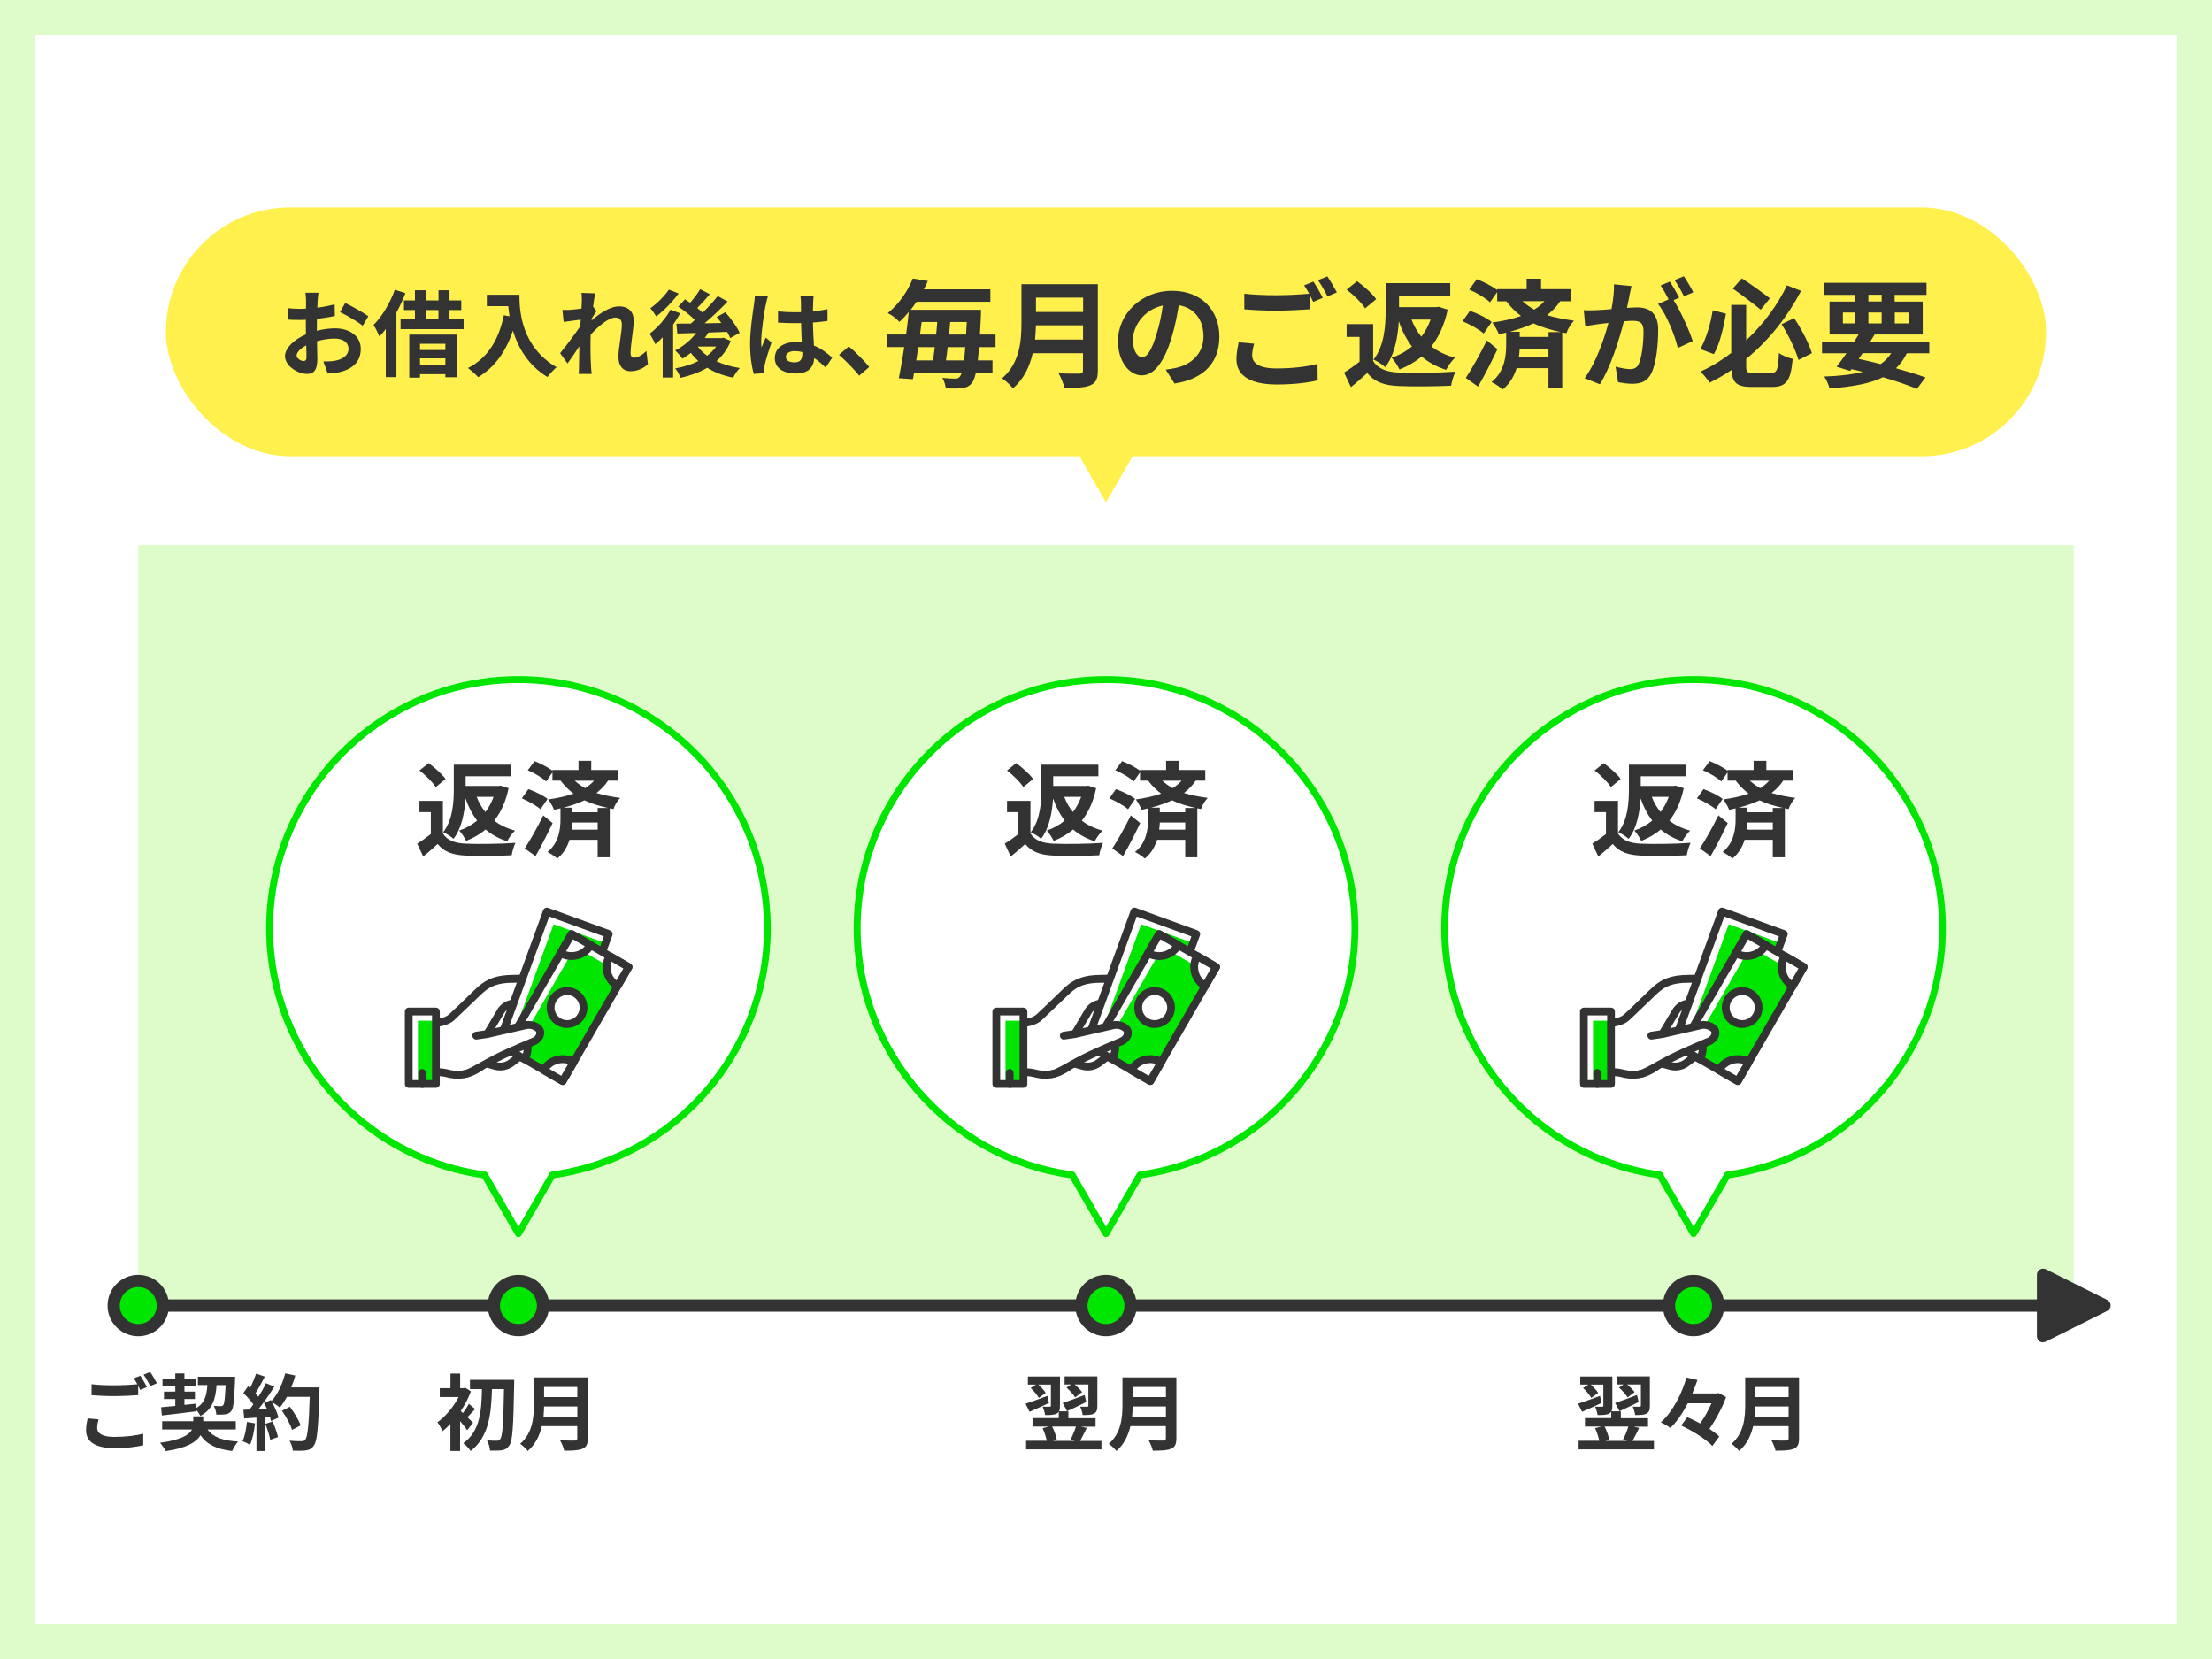 <?xml version="1.0" encoding="UTF-8"?><svg id="_レイヤー_2" xmlns="http://www.w3.org/2000/svg" xmlns:xlink="http://www.w3.org/1999/xlink" viewBox="0 0 320 240"><rect x="0" y="0" width="320" height="240" fill="#808080" stroke="none"/><defs><style>.cls-1{fill:none;}.cls-2{fill:#fff04d;}.cls-3{fill:#fff;}.cls-4{fill:#333;}.cls-5{fill:#00e600;}.cls-6{clip-path:url(#clippath);}.cls-7{fill:#defcc9;}</style><clipPath id="clippath"><rect class="cls-1" width="320" height="240"/></clipPath></defs><g id="illust"><g class="cls-6"><rect class="cls-3" x="2.5" y="2.5" width="315" height="235"/><path class="cls-7" d="M315,5v230H5V5h310M320,0H0v240h320V0h0Z"/><rect class="cls-1" x="20" y="20" width="280" height="200"/><rect class="cls-7" x="20" y="78.87" width="280" height="110"/><path class="cls-4" d="M14.05,206.55c0,.78.73,1.32,2.46,1.32,1.62,0,3.15-.18,4.21-.47v1.68c-1.03.25-2.47.42-4.15.42-2.75,0-4.12-.92-4.12-2.58,0-.7.14-1.27.23-1.73l1.58.14c-.12.43-.2.82-.2,1.21ZM21.26,200.66l-.97.42c-.08-.18-.19-.38-.3-.59v1.34c-.84.06-2.33.14-3.47.14-1.26,0-2.3-.06-3.27-.13v-1.59c.89.11,2,.16,3.26.16,1.14,0,2.44-.07,3.36-.16-.17-.31-.35-.61-.52-.85l.95-.38c.3.43.73,1.2.96,1.64ZM22.7,200.11l-.96.41c-.25-.5-.64-1.2-.97-1.66l.96-.38c.31.44.75,1.21.97,1.63Z"/><path class="cls-4" d="M30.03,206.8c.78,1.1,2.17,1.61,4.41,1.74-.31.34-.67.95-.86,1.37-2.29-.28-3.66-.95-4.57-2.28-.59.97-1.97,1.86-5.03,2.29-.18-.35-.54-.88-.82-1.2,3.07-.42,4.22-1.16,4.62-1.92h-4.32v-1.2h4.5v-.71h1.44v.71h4.71v1.2h-4.09ZM23.32,203.58c.58-.05,1.27-.12,2.04-.19v-1h-1.64v-1.07h1.64v-.74h-1.85v-1.07h1.85v-.82h1.32v.82h1.68v1.07h-1.68v.74h1.52v1.07h-1.52v.85c.56-.06,1.14-.12,1.7-.18v.64c1.24-.72,1.52-1.82,1.62-3.33h-1.37v-1.2h5.38s0,.38-.01.54c-.11,2.88-.23,4.03-.54,4.42-.24.31-.49.42-.84.47-.3.05-.8.05-1.33.05-.01-.4-.17-.95-.37-1.27.43.04.82.04,1,.04.17,0,.26-.02.37-.14.17-.2.26-.97.35-2.9h-1.31c-.14,2.03-.59,3.51-2.33,4.45-.12-.24-.36-.58-.6-.83v.17c-1.76.23-3.62.44-4.98.6l-.11-1.17Z"/><path class="cls-4" d="M36.89,205.92c-.12,1.13-.37,2.33-.72,3.09-.25-.16-.78-.41-1.09-.52.35-.71.54-1.78.64-2.78l1.18.2ZM46.22,200.72s0,.48-.01.66c-.16,5.25-.32,7.15-.83,7.78-.33.46-.65.59-1.15.66-.43.07-1.18.06-1.87.04-.02-.41-.22-1.03-.48-1.44.76.07,1.44.07,1.76.07.23,0,.36-.05.5-.2.36-.37.54-2.12.67-6.21h-3.31c-.32.59-.66,1.12-1.02,1.55-.24-.22-.77-.58-1.13-.79.42.76.8,1.64.94,2.24l-1.08.5c-.04-.19-.1-.41-.17-.65l-.68.05v4.93h-1.26v-4.83l-1.77.12-.12-1.25.89-.04c.18-.23.37-.48.55-.74-.35-.52-.94-1.16-1.44-1.64l.67-.98.29.25c.34-.66.67-1.46.88-2.09l1.26.44c-.43.83-.92,1.75-1.35,2.42.16.17.3.35.42.5.43-.67.82-1.37,1.1-1.97l1.21.5c-.67,1.06-1.51,2.28-2.29,3.25l1.21-.05c-.13-.29-.28-.58-.42-.83l1.01-.44.08.14c.89-.95,1.59-2.48,1.98-3.99l1.46.31c-.16.59-.36,1.16-.59,1.72h4.09ZM39.44,205.64c.32.71.63,1.64.78,2.25l-1.13.4c-.1-.61-.41-1.58-.71-2.31l1.06-.34ZM42.25,206.86c-.23-.76-.85-1.91-1.46-2.77l1.14-.58c.62.83,1.31,1.93,1.56,2.69l-1.24.66Z"/><path class="cls-4" d="M67.58,206.9c-.23-.35-.62-.85-1.02-1.31v4.31h-1.4v-3.91c-.38.41-.77.76-1.15,1.06-.13-.35-.5-1.04-.73-1.3,1.16-.82,2.34-2.22,3.07-3.65h-2.73v-1.28h1.55v-2.11h1.4v2.11h.52l.23-.06.8.53c-.36.98-.88,1.96-1.47,2.84.1.08.2.18.32.29.31-.41.66-.95.86-1.33l.91.76c-.42.41-.79.84-1.12,1.17.36.35.68.66.82.8l-.85,1.08ZM74.39,199.62s0,.53-.01.72c-.11,6-.22,8.08-.68,8.73-.31.48-.61.64-1.07.72-.43.08-1.09.07-1.74.06-.02-.42-.19-1.06-.44-1.48.62.05,1.19.05,1.47.05.19,0,.31-.05.44-.23.34-.4.47-2.33.55-7.23h-1.74c-.1,3.47-.42,6.92-3.09,8.95-.24-.38-.68-.85-1.06-1.13,2.46-1.73,2.64-4.76,2.7-7.82h-1.73v-1.34h6.39Z"/><path class="cls-4" d="M85.03,208.07c0,.86-.2,1.27-.76,1.51-.58.25-1.42.28-2.65.28-.08-.42-.37-1.1-.6-1.5.84.05,1.85.04,2.11.04.29,0,.38-.1.38-.35v-1.74h-5.13c-.31,1.34-.91,2.65-2.03,3.59-.22-.3-.79-.83-1.1-1.03,1.81-1.55,1.98-3.84,1.98-5.66v-3.95h7.8v8.82ZM83.52,204.93v-1.46h-4.81c-.01.46-.04.96-.08,1.46h4.89ZM78.71,200.65v1.46h4.81v-1.46h-4.81Z"/><path class="cls-4" d="M151.76,202.96c-.96.46-1.98.91-2.82,1.28l-.58-1.17c.79-.25,2-.7,3.17-1.13l.23,1.02ZM159.34,208.43v1.24h-10.9v-1.24h2.99c-.11-.55-.35-1.27-.6-1.82l.91-.24h-2.37v-1.22h3.8v-.92c-.07.11-.18.2-.32.28-.4.19-.92.2-1.66.2-.04-.36-.2-.88-.36-1.22.42.02.88.02,1.02.01.14,0,.18-.04.18-.14v-3.06h-1.83c.43.38.86.85,1.08,1.21l-1,.72c-.22-.41-.72-1.02-1.18-1.43l.77-.5h-1.17v-1.17h4.64v4.25c0,.34-.02.6-.13.79h1.35v1h3.93v1.22h-2.09l.82.18c-.34.67-.67,1.38-.96,1.88h3.08ZM152.21,206.37c.31.61.58,1.38.67,1.91l-.54.16h3.14l-.62-.16c.29-.52.6-1.3.79-1.91h-3.44ZM157.14,202.83c-.94.47-1.94.94-2.77,1.32l-.63-1.19c.79-.25,2-.71,3.17-1.15l.24,1.02ZM154.95,200.29h-.94v-1.17h4.74v4.25c0,.59-.1.92-.49,1.14-.38.18-.92.2-1.64.2-.04-.36-.19-.88-.36-1.22.42.02.86.02,1,.01.14,0,.19-.04.19-.16v-3.05h-1.98c.42.36.84.78,1.07,1.1l-1,.77c-.25-.41-.79-1.01-1.25-1.42l.66-.46Z"/><path class="cls-4" d="M170.18,208.07c0,.86-.2,1.27-.76,1.51-.58.25-1.42.28-2.65.28-.08-.42-.37-1.1-.6-1.5.84.05,1.85.04,2.11.04.29,0,.38-.1.38-.35v-1.74h-5.13c-.31,1.34-.91,2.65-2.03,3.59-.22-.3-.79-.83-1.1-1.03,1.81-1.55,1.98-3.84,1.98-5.66v-3.95h7.8v8.82ZM168.67,204.93v-1.46h-4.81c-.01.46-.04.96-.08,1.46h4.89ZM163.86,200.65v1.46h4.81v-1.46h-4.81Z"/><path class="cls-4" d="M231.69,202.96c-.96.46-1.98.91-2.82,1.28l-.58-1.17c.79-.25,2-.7,3.17-1.13l.23,1.02ZM239.27,208.43v1.24h-10.9v-1.24h2.99c-.11-.55-.35-1.27-.6-1.82l.91-.24h-2.38v-1.22h3.8v-.92c-.07.11-.18.2-.32.28-.4.19-.92.2-1.66.2-.04-.36-.2-.88-.36-1.22.42.02.88.02,1.02.01.14,0,.18-.04.18-.14v-3.06h-1.83c.43.38.86.85,1.08,1.21l-1,.72c-.22-.41-.72-1.02-1.18-1.43l.77-.5h-1.18v-1.17h4.64v4.25c0,.34-.02.6-.13.79h1.36v1h3.93v1.22h-2.09l.81.18c-.34.67-.67,1.38-.96,1.88h3.08ZM232.13,206.37c.31.61.58,1.38.67,1.91l-.54.16h3.14l-.62-.16c.29-.52.6-1.3.79-1.91h-3.44ZM237.06,202.83c-.94.47-1.94.94-2.77,1.32l-.64-1.19c.79-.25,2-.71,3.17-1.15l.24,1.02ZM234.88,200.29h-.94v-1.17h4.74v4.25c0,.59-.1.92-.49,1.14-.38.18-.92.2-1.64.2-.04-.36-.19-.88-.36-1.22.42.02.86.02,1,.01.14,0,.19-.04.19-.16v-3.05h-1.98c.42.36.84.78,1.07,1.1l-1,.77c-.25-.41-.79-1.01-1.25-1.42l.66-.46Z"/><path class="cls-4" d="M249.71,202.1c-.52,1.46-1.45,3.21-2.42,4.61.56.37,1.07.74,1.43,1.1l-1,1.37c-.9-.96-2.89-2.21-4.52-2.96l.89-1.2c.59.25,1.24.56,1.87.9.64-.89,1.22-1.97,1.63-2.91h-3.43c-.7,1.36-1.54,2.63-2.52,3.56-.34-.25-.97-.62-1.38-.8,1.8-1.6,3.11-4.32,3.71-6.49l1.59.36c-.22.64-.46,1.28-.74,1.94h3.53l.26-.06,1.1.59Z"/><path class="cls-4" d="M260.26,208.07c0,.86-.2,1.27-.75,1.51-.58.25-1.42.28-2.65.28-.08-.42-.37-1.1-.6-1.5.84.05,1.85.04,2.11.04.29,0,.38-.1.38-.35v-1.74h-5.13c-.31,1.34-.91,2.65-2.03,3.59-.22-.3-.79-.83-1.1-1.03,1.81-1.55,1.98-3.84,1.98-5.66v-3.95h7.79v8.82ZM258.75,204.93v-1.46h-4.81c-.01.46-.04.96-.08,1.46h4.89ZM253.94,200.65v1.46h4.81v-1.46h-4.81Z"/><path class="cls-4" d="M298.52,189.76H20c-.49,0-.89-.4-.89-.89s.4-.89.89-.89h278.52c.49,0,.89.4.89.89s-.4.89-.89.89Z"/><circle class="cls-5" cx="20" cy="188.87" r="3.56"/><path class="cls-4" d="M20,193.31c-2.45,0-4.44-1.99-4.44-4.44s1.99-4.44,4.44-4.44,4.44,1.99,4.44,4.44-1.99,4.44-4.44,4.44ZM20,186.2c-1.47,0-2.67,1.2-2.67,2.67s1.2,2.67,2.67,2.67,2.67-1.2,2.67-2.67-1.2-2.67-2.67-2.67Z"/><circle class="cls-5" cx="75" cy="188.87" r="3.56"/><path class="cls-4" d="M75,193.31c-2.45,0-4.44-1.99-4.44-4.44s1.99-4.44,4.44-4.44,4.44,1.99,4.44,4.44-1.99,4.44-4.44,4.44ZM75,186.2c-1.47,0-2.67,1.2-2.67,2.67s1.2,2.67,2.67,2.67,2.67-1.2,2.67-2.67-1.2-2.67-2.67-2.67Z"/><circle class="cls-5" cx="160" cy="188.87" r="3.56"/><path class="cls-4" d="M160,193.31c-2.45,0-4.44-1.99-4.44-4.44s1.99-4.44,4.44-4.44,4.44,1.99,4.44,4.44-1.99,4.44-4.44,4.44ZM160,186.2c-1.47,0-2.67,1.2-2.67,2.67s1.2,2.67,2.67,2.67,2.67-1.2,2.67-2.67-1.2-2.67-2.67-2.67Z"/><circle class="cls-5" cx="245" cy="188.87" r="3.56"/><path class="cls-4" d="M245,193.31c-2.45,0-4.44-1.99-4.44-4.44s1.99-4.44,4.44-4.44,4.44,1.99,4.44,4.44-1.99,4.44-4.44,4.44ZM245,186.2c-1.47,0-2.67,1.2-2.67,2.67s1.2,2.67,2.67,2.67,2.67-1.2,2.67-2.67-1.2-2.67-2.67-2.67Z"/><polygon class="cls-4" points="304.44 188.87 295.56 184.42 295.56 193.31 304.44 188.87"/><path class="cls-4" d="M295.56,194.2c-.16,0-.32-.04-.47-.13-.26-.16-.42-.45-.42-.76v-8.89c0-.31.16-.59.42-.76.26-.16.59-.18.87-.04l8.89,4.44c.3.15.49.46.49.79s-.19.64-.49.79l-8.89,4.44c-.12.06-.26.09-.4.09ZM296.44,185.86v6.01l6.01-3.01-6.01-3.01Z"/><path class="cls-3" d="M111,134.31c0-19.88-16.12-36-36-36s-36,16.12-36,36c0,18.22,13.54,33.27,31.1,35.66l4.9,8.49,4.9-8.49c17.56-2.39,31.1-17.44,31.1-35.66Z"/><path class="cls-5" d="M75,178.96c-.18,0-.34-.1-.43-.25l-4.78-8.28c-17.86-2.55-31.29-18.04-31.29-36.12,0-20.13,16.37-36.5,36.5-36.5s36.5,16.37,36.5,36.5c0,18.08-13.43,33.57-31.29,36.12l-4.78,8.28c-.09.15-.25.25-.43.25ZM75,98.81c-19.58,0-35.5,15.92-35.5,35.5,0,17.67,13.18,32.78,30.67,35.16.15.02.29.11.37.25l4.47,7.74,4.47-7.74c.08-.13.21-.22.37-.25,17.48-2.38,30.67-17.5,30.67-35.16,0-19.58-15.92-35.5-35.5-35.5Z"/><path class="cls-4" d="M64.07,120.58c.63,1,1.77,1.41,3.35,1.47,1.75.08,5.16.03,7.15-.12-.21.42-.48,1.29-.55,1.8-1.81.09-4.83.12-6.63.04-1.86-.08-3.1-.5-4.08-1.67-.65.58-1.29,1.17-2.09,1.8l-.87-1.86c.6-.36,1.33-.87,1.98-1.38v-3.17h-1.65v-1.63h3.39v4.71ZM63.03,113.86c-.43-.71-1.49-1.73-2.35-2.4l1.33-1.06c.87.64,1.95,1.59,2.45,2.29l-1.42,1.17ZM73.58,114.01c-.4,1.94-1.12,3.5-2.08,4.71.84.65,1.83,1.12,3.01,1.44-.39.34-.9,1.06-1.14,1.54-1.23-.39-2.25-.96-3.12-1.7-.82.69-1.77,1.23-2.82,1.65-.21-.45-.66-1.16-1-1.5.96-.32,1.84-.81,2.59-1.44-.7-.92-1.26-1.98-1.68-3.21-.12,1.95-.51,4.26-1.73,5.85-.31-.3-1.08-.79-1.5-.96,1.41-1.78,1.54-4.39,1.54-6.28v-3.48h8.25v1.67h-6.54v1.4h4.74l.33-.04,1.14.36ZM68.96,115.28c.31.81.73,1.54,1.26,2.19.5-.64.88-1.38,1.19-2.19h-2.45Z"/><path class="cls-4" d="M78.19,117.07c-.57-.51-1.75-1.17-2.7-1.58l.95-1.33c.93.33,2.17.92,2.77,1.42l-1.02,1.49ZM79.95,119.06c-.75,1.59-1.64,3.32-2.48,4.79l-1.56-1.11c.75-1.14,1.83-3.03,2.68-4.78l1.35,1.11ZM87.96,112.94c-.45.69-1.02,1.27-1.68,1.78,1.07.33,2.21.54,3.43.71-.39.41-.79,1.05-.96,1.61l-.54-.11v7.09h-1.75v-2.53h-4.07c-.32.99-.84,1.96-1.77,2.71-.31-.27-.99-.75-1.42-.95,1.68-1.32,1.88-3.41,1.88-4.68v-1.63c-.3.07-.62.15-.93.21-.15-.41-.57-1.16-.84-1.5,1.3-.18,2.57-.45,3.66-.84-.67-.51-1.3-1.11-1.88-1.88h-1.17v-1.19l-.91,1.31c-.54-.53-1.71-1.22-2.66-1.62l.98-1.32c.85.33,1.96.9,2.59,1.38v-.1h3.77v-1.33h1.84v1.33h3.83v1.54h-1.39ZM88.01,116.89c-1.23-.27-2.4-.6-3.46-1.11-.93.43-1.95.78-3.03,1.06h1.26v.66h3.68v-.62h1.56ZM86.46,120.02v-1.03h-3.68c-.01.31-.03.67-.09,1.03h3.77ZM83.14,112.94c.48.43.98.79,1.5,1.08.51-.32.94-.68,1.3-1.08h-2.8Z"/><path class="cls-3" d="M68.71,153.38l2.92.82c.8.22,1.66.06,2.32-.43l3.32-2.48-3.74-1.62-4.83,3.71Z"/><path class="cls-4" d="M72.34,154.86c-.29,0-.58-.04-.87-.12l-2.92-.82c-.21-.06-.36-.23-.4-.44-.04-.21.04-.42.21-.55l4.83-3.71c.16-.12.38-.15.57-.07l3.74,1.62c.18.08.31.25.33.45.02.2-.06.4-.22.52l-3.32,2.48c-.56.42-1.25.64-1.94.64ZM69.94,153.14l1.84.51c.63.17,1.31.05,1.83-.34l2.54-1.89-2.54-1.1-3.67,2.82Z"/><path class="cls-3" d="M59.58,147.97s2.68,0,3.37,0c.55,0,1.68-.16,2.38-.81,1.26-1.16,2.46-2.35,3.81-3.64,1.18-1.13,2.24-1.75,4.28-1.89.81-.06,5.17-.07,7.09-.17.65-.03,1.2.47,1.24,1.12h0c.04.76-.5,1.42-1.24,1.55l-6.44,1.08c-.6.1-1.14.43-1.5.92l-2.08,3.49s3.11.97,2.75,1.25c0,0-2.42,2.79-4.25,3.85-1.65.95-3.08.89-4.4.54s-5.01-.02-5.01-.02v-7.26Z"/><path class="cls-4" d="M66.23,156.05c-.68,0-1.28-.12-1.8-.26-1-.27-3.82-.09-4.81,0-.16,0-.31-.04-.43-.15-.12-.11-.18-.26-.18-.42v-7.26c.01-.31.27-.56.58-.56h3.37c.44,0,1.43-.14,2-.66.93-.86,1.83-1.72,2.77-2.64l1.03-.99c1.19-1.15,2.38-1.89,4.63-2.05.37-.03,1.37-.04,2.64-.06,1.51-.02,3.39-.05,4.45-.11.45-.03.91.13,1.25.44.35.31.55.74.57,1.21.05,1.04-.68,1.96-1.71,2.13l-6.44,1.08c-.46.08-.87.33-1.15.7l-1.68,2.83c2.38.79,2.44,1.13,2.48,1.41.03.17-.04.39-.16.53h0c-.1.12-2.51,2.88-4.4,3.97-1.12.65-2.14.86-3.03.86ZM62.58,154.52c.83,0,1.63.04,2.14.18,1.5.4,2.69.26,3.97-.48,1.31-.76,2.99-2.51,3.73-3.31-.5-.22-1.36-.53-2.11-.76-.17-.05-.3-.17-.36-.34s-.05-.34.04-.49l2.08-3.49c.49-.65,1.15-1.06,1.89-1.18l6.44-1.08c.46-.08.8-.49.77-.96,0-.17-.08-.32-.2-.43-.12-.11-.28-.15-.44-.16-1.09.06-2.9.09-4.49.11-1.2.02-2.24.04-2.58.06-1.93.14-2.87.71-3.93,1.74l-1.03.99c-.95.92-1.86,1.79-2.79,2.66-1.01.93-2.59.96-2.76.96h-2.81s-.01,6.09-.01,6.09c.6-.04,1.54-.1,2.45-.1Z"/><rect class="cls-3" x="59.13" y="146.32" width="3.93" height="10.48"/><rect class="cls-5" x="60.46" y="147.66" width="2.6" height="9.15"/><path class="cls-4" d="M63.06,157.37h-3.93c-.31,0-.56-.25-.56-.56v-10.48c0-.31.25-.56.56-.56h3.93c.31,0,.56.25.56.56v10.48c0,.31-.25.56-.56.56ZM59.69,156.25h2.81v-9.36h-2.81v9.36Z"/><line class="cls-3" x1="61.09" y1="156.82" x2="61.06" y2="155.22"/><path class="cls-4" d="M61.09,157.38c-.31,0-.56-.25-.56-.55l-.03-1.6c0-.31.24-.57.55-.57.32-.01.57.24.57.55l.03,1.6c0,.31-.24.57-.55.57h0Z"/><rect class="cls-3" x="70.81" y="137.68" width="19.06" height="9.53" transform="translate(-81 169.22) rotate(-70)"/><rect class="cls-5" x="71.99" y="139.37" width="17.66" height="7.98" transform="translate(-81.54 170.28) rotate(-70)"/><path class="cls-4" d="M81.55,153.59c-.07,0-.13-.01-.19-.03l-8.96-3.26c-.29-.11-.44-.43-.34-.72l6.52-17.91c.11-.29.43-.44.72-.34l8.95,3.26c.29.11.44.43.34.72l-6.52,17.91c-.05.14-.16.25-.29.32-.08.04-.16.05-.24.05ZM73.32,149.43l7.9,2.88,6.13-16.85-7.9-2.87-6.13,16.85Z"/><rect class="cls-3" x="72.51" y="141" width="19.06" height="9.53" transform="translate(-85.22 143.93) rotate(-60)"/><rect class="cls-5" x="73.44" y="142.62" width="17.72" height="8.15" transform="translate(-85.89 144.62) rotate(-60)"/><path class="cls-4" d="M81.4,156.96c-.1,0-.2-.03-.28-.08l-8.25-4.76c-.27-.16-.36-.5-.21-.77l9.53-16.5c.08-.13.2-.22.34-.26.14-.04.3-.02.43.06l8.25,4.76c.13.08.22.2.26.34.04.14.02.3-.06.43l-9.53,16.5c-.08.13-.2.22-.34.26-.05.01-.1.02-.15.02ZM73.92,151.43l7.28,4.2,8.97-15.53-7.28-4.2-8.97,15.53Z"/><circle class="cls-3" cx="82.04" cy="145.76" r="2.38"/><path class="cls-4" d="M82.03,148.71c-.51,0-1.01-.13-1.47-.4-.68-.39-1.17-1.03-1.37-1.79-.2-.76-.1-1.55.29-2.23.81-1.41,2.61-1.89,4.02-1.08h0c.68.39,1.17,1.03,1.37,1.79.2.76.1,1.55-.29,2.23-.39.68-1.03,1.17-1.79,1.37-.25.07-.51.1-.77.1ZM82.04,143.95c-.63,0-1.24.33-1.58.91-.24.42-.31.91-.18,1.38.13.47.43.86.85,1.1s.91.31,1.38.18c.47-.13.86-.43,1.1-.85s.31-.91.18-1.38c-.13-.47-.43-.86-.85-1.11h0c-.29-.17-.6-.24-.91-.24Z"/><path class="cls-3" d="M74.73,148.88c1.52.88,2.04,2.82,1.16,4.34l-2.75-1.59,1.59-2.75Z"/><path class="cls-4" d="M75.9,153.79c-.09,0-.19-.02-.28-.08l-2.75-1.59c-.27-.16-.36-.5-.21-.77l1.59-2.75c.15-.27.5-.36.77-.21.87.5,1.48,1.31,1.74,2.27s.13,1.97-.37,2.84c-.1.18-.29.28-.49.28ZM73.92,151.43l1.72,1c.15-.47.16-.98.03-1.47-.13-.49-.39-.92-.76-1.25l-1,1.72Z"/><path class="cls-3" d="M78.65,154.81c.88-1.52,2.82-2.04,4.34-1.16l-1.59,2.75-2.75-1.59Z"/><path class="cls-4" d="M81.4,156.96c-.1,0-.2-.03-.28-.08l-2.75-1.59c-.27-.16-.36-.5-.21-.77.5-.86,1.31-1.48,2.27-1.74.97-.26,1.97-.13,2.84.37.27.16.36.5.21.77l-1.59,2.75c-.08.13-.2.22-.34.26-.05.01-.1.02-.15.02ZM79.47,154.63l1.72,1,1-1.72c-.97-.31-2.04-.02-2.72.73Z"/><path class="cls-3" d="M89.34,142.65c-1.52-.88-2.04-2.82-1.16-4.34l2.75,1.59-1.59,2.75Z"/><path class="cls-4" d="M89.34,143.21c-.1,0-.2-.03-.28-.08-1.79-1.03-2.4-3.32-1.37-5.11.16-.27.5-.36.77-.21l2.75,1.59c.13.08.22.2.26.34.04.14.02.3-.06.43l-1.59,2.75c-.08.13-.2.22-.34.26-.05.01-.1.02-.15.02ZM88.44,139.11c-.31.97-.02,2.03.73,2.72l1-1.72-1.72-1Z"/><path class="cls-3" d="M85.43,136.72c-.88,1.52-2.82,2.04-4.34,1.16l1.59-2.75,2.75,1.59Z"/><path class="cls-4" d="M82.67,138.87c-.63,0-1.28-.16-1.86-.5-.13-.07-.22-.2-.26-.34-.04-.14-.02-.3.06-.43l1.59-2.75c.16-.27.5-.36.77-.21l2.75,1.59c.27.16.36.5.21.77-.69,1.2-1.95,1.87-3.24,1.87ZM81.89,137.62c.97.31,2.03.02,2.72-.73l-1.72-1-1,1.72Z"/><rect class="cls-1" x="57" y="126.31" width="36" height="36"/><path class="cls-3" d="M68.9,149.83l1.59-.23,5.72-1.31c.86-.13,1.85.4,1.93.94.11.69-.38,1.13-.81,1.39,0,0-3.39,1.39-5.56,2.48-1.86.94-3.69,2.16-4.56,2.28"/><path class="cls-4" d="M67.2,155.95c-.27,0-.51-.2-.56-.48-.04-.31.17-.59.48-.64.46-.07,1.48-.64,2.46-1.19.61-.34,1.27-.71,1.93-1.04,2.17-1.09,5.57-2.48,5.6-2.5.54-.33.49-.66.47-.79-.05-.18-.67-.57-1.29-.47l-5.68,1.3-1.63.24c-.3.05-.59-.17-.64-.48-.04-.31.17-.59.48-.64l1.59-.23,5.68-1.3c1.18-.19,2.48.53,2.61,1.4.09.55-.03,1.33-1.08,1.96-.11.05-3.48,1.43-5.6,2.5-.64.33-1.29.68-1.88,1.02-1.22.68-2.18,1.22-2.85,1.32-.03,0-.05,0-.08,0Z"/><path class="cls-3" d="M196,134.31c0-19.88-16.12-36-36-36s-36,16.12-36,36c0,18.22,13.54,33.27,31.1,35.66l4.9,8.49,4.9-8.49c17.56-2.39,31.1-17.44,31.1-35.66Z"/><path class="cls-5" d="M160,178.96c-.18,0-.34-.1-.43-.25l-4.78-8.28c-17.86-2.55-31.29-18.04-31.29-36.12,0-20.13,16.37-36.5,36.5-36.5s36.5,16.37,36.5,36.5c0,18.08-13.43,33.57-31.29,36.12l-4.78,8.28c-.09.15-.25.25-.43.25ZM160,98.81c-19.58,0-35.5,15.92-35.5,35.5,0,17.67,13.18,32.78,30.67,35.16.15.02.29.11.37.25l4.47,7.74,4.47-7.74c.08-.13.21-.22.37-.25,17.48-2.38,30.67-17.5,30.67-35.16,0-19.58-15.92-35.5-35.5-35.5Z"/><path class="cls-4" d="M149.07,120.58c.63,1,1.77,1.41,3.35,1.47,1.75.08,5.16.03,7.15-.12-.21.42-.48,1.29-.55,1.8-1.81.09-4.83.12-6.63.04-1.86-.08-3.1-.5-4.08-1.67-.65.58-1.29,1.17-2.09,1.8l-.87-1.86c.6-.36,1.33-.87,1.98-1.38v-3.17h-1.65v-1.63h3.39v4.71ZM148.03,113.86c-.43-.71-1.49-1.73-2.35-2.4l1.33-1.06c.87.64,1.95,1.59,2.45,2.29l-1.42,1.17ZM158.58,114.01c-.4,1.94-1.12,3.5-2.08,4.71.84.65,1.83,1.12,3.01,1.44-.39.34-.9,1.06-1.14,1.54-1.23-.39-2.25-.96-3.12-1.7-.82.69-1.77,1.23-2.82,1.65-.21-.45-.66-1.16-1-1.5.96-.32,1.84-.81,2.59-1.44-.7-.92-1.26-1.98-1.68-3.21-.12,1.95-.51,4.26-1.73,5.85-.31-.3-1.08-.79-1.5-.96,1.41-1.78,1.54-4.39,1.54-6.28v-3.48h8.25v1.67h-6.54v1.4h4.74l.33-.04,1.14.36ZM153.96,115.28c.31.81.73,1.54,1.26,2.19.5-.64.88-1.38,1.19-2.19h-2.45Z"/><path class="cls-4" d="M163.19,117.07c-.57-.51-1.75-1.17-2.7-1.58l.95-1.33c.93.33,2.17.92,2.77,1.42l-1.02,1.49ZM164.95,119.06c-.75,1.59-1.64,3.32-2.48,4.79l-1.56-1.11c.75-1.14,1.83-3.03,2.68-4.78l1.35,1.11ZM172.96,112.94c-.45.69-1.02,1.27-1.68,1.78,1.07.33,2.21.54,3.43.71-.39.41-.79,1.05-.96,1.61l-.54-.11v7.09h-1.75v-2.53h-4.07c-.32.99-.84,1.96-1.77,2.71-.31-.27-.99-.75-1.42-.95,1.68-1.32,1.88-3.41,1.88-4.68v-1.63c-.3.07-.62.15-.93.21-.15-.41-.57-1.16-.84-1.5,1.3-.18,2.57-.45,3.66-.84-.67-.51-1.3-1.11-1.88-1.88h-1.17v-1.19l-.91,1.31c-.54-.53-1.71-1.22-2.66-1.62l.98-1.32c.85.33,1.96.9,2.59,1.38v-.1h3.77v-1.33h1.84v1.33h3.83v1.54h-1.39ZM173.01,116.89c-1.23-.27-2.4-.6-3.46-1.11-.93.43-1.95.78-3.03,1.06h1.26v.66h3.68v-.62h1.56ZM171.46,120.02v-1.03h-3.68c-.01.31-.03.67-.09,1.03h3.77ZM168.14,112.94c.48.43.98.79,1.5,1.08.51-.32.94-.68,1.3-1.08h-2.8Z"/><path class="cls-3" d="M153.71,153.38l2.92.82c.8.22,1.66.06,2.32-.43l3.32-2.48-3.74-1.62-4.83,3.71Z"/><path class="cls-4" d="M157.34,154.86c-.29,0-.58-.04-.87-.12l-2.92-.82c-.21-.06-.36-.23-.4-.44-.04-.21.04-.42.21-.55l4.83-3.71c.16-.12.38-.15.57-.07l3.74,1.62c.18.08.31.25.33.45.02.2-.06.4-.22.52l-3.32,2.48c-.56.42-1.25.64-1.94.64ZM154.94,153.14l1.84.51c.63.17,1.31.05,1.83-.34l2.54-1.89-2.54-1.1-3.67,2.82Z"/><path class="cls-3" d="M144.58,147.97s2.68,0,3.37,0c.55,0,1.68-.16,2.38-.81,1.26-1.16,2.46-2.35,3.81-3.64,1.18-1.13,2.24-1.75,4.28-1.89.81-.06,5.17-.07,7.09-.17.65-.03,1.2.47,1.24,1.12h0c.04.76-.5,1.42-1.24,1.55l-6.44,1.08c-.6.1-1.14.43-1.5.92l-2.08,3.49s3.11.97,2.75,1.25c0,0-2.42,2.79-4.25,3.85-1.65.95-3.08.89-4.4.54s-5.01-.02-5.01-.02v-7.26Z"/><path class="cls-4" d="M151.23,156.05c-.68,0-1.28-.12-1.8-.26-1-.27-3.82-.09-4.81,0-.16,0-.31-.04-.43-.15-.12-.11-.18-.26-.18-.42v-7.26c.01-.31.27-.56.58-.56h3.37c.44,0,1.43-.14,2-.66.93-.86,1.83-1.72,2.77-2.64l1.03-.99c1.19-1.15,2.38-1.89,4.63-2.05.37-.03,1.37-.04,2.64-.06,1.51-.02,3.39-.05,4.45-.11.44-.03.91.13,1.25.44.35.31.55.74.57,1.21.05,1.04-.68,1.96-1.71,2.13l-6.44,1.08c-.46.08-.87.33-1.15.7l-1.68,2.83c2.38.79,2.44,1.13,2.48,1.41.03.17-.04.39-.16.53h0c-.1.12-2.51,2.88-4.4,3.97-1.12.65-2.14.86-3.03.86ZM147.58,154.52c.83,0,1.63.04,2.14.18,1.5.4,2.69.26,3.97-.48,1.31-.76,2.99-2.51,3.73-3.31-.5-.22-1.36-.53-2.11-.76-.17-.05-.3-.17-.36-.34s-.05-.34.04-.49l2.08-3.49c.49-.65,1.15-1.06,1.89-1.18l6.44-1.08c.46-.08.8-.49.77-.96,0-.17-.08-.32-.2-.43-.12-.11-.27-.15-.44-.16-1.09.06-2.9.09-4.49.11-1.2.02-2.24.04-2.58.06-1.93.14-2.87.71-3.93,1.74l-1.03.99c-.95.92-1.86,1.79-2.79,2.66-1.01.93-2.59.96-2.76.96h-2.81s-.01,6.09-.01,6.09c.6-.04,1.54-.1,2.45-.1Z"/><rect class="cls-3" x="144.13" y="146.32" width="3.93" height="10.48"/><rect class="cls-5" x="145.46" y="147.66" width="2.6" height="9.15"/><path class="cls-4" d="M148.06,157.37h-3.93c-.31,0-.56-.25-.56-.56v-10.48c0-.31.25-.56.56-.56h3.93c.31,0,.56.25.56.56v10.48c0,.31-.25.56-.56.56ZM144.69,156.25h2.81v-9.36h-2.81v9.36Z"/><line class="cls-3" x1="146.09" y1="156.82" x2="146.06" y2="155.22"/><path class="cls-4" d="M146.09,157.38c-.31,0-.56-.25-.56-.55l-.03-1.6c0-.31.24-.57.55-.57.34-.01.57.24.57.55l.03,1.6c0,.31-.24.57-.55.57h0Z"/><rect class="cls-3" x="155.81" y="137.68" width="19.06" height="9.53" transform="translate(-25.07 249.09) rotate(-70)"/><rect class="cls-5" x="156.99" y="139.37" width="17.66" height="7.98" transform="translate(-25.61 250.15) rotate(-70)"/><path class="cls-4" d="M166.55,153.59c-.07,0-.13-.01-.19-.03l-8.96-3.26c-.29-.11-.44-.43-.34-.72l6.52-17.91c.11-.29.43-.44.72-.34l8.95,3.26c.29.11.44.43.34.72l-6.52,17.91c-.05.14-.16.25-.29.32-.08.04-.16.05-.24.05ZM158.32,149.43l7.9,2.88,6.13-16.85-7.9-2.87-6.13,16.85Z"/><rect class="cls-3" x="157.51" y="141" width="19.06" height="9.53" transform="translate(-42.72 217.54) rotate(-60)"/><rect class="cls-5" x="158.44" y="142.62" width="17.72" height="8.15" transform="translate(-43.39 218.23) rotate(-60)"/><path class="cls-4" d="M166.4,156.96c-.1,0-.2-.03-.28-.08l-8.25-4.76c-.27-.16-.36-.5-.21-.77l9.53-16.5c.08-.13.2-.22.34-.26.14-.04.3-.02.43.06l8.25,4.76c.13.08.22.2.26.34.04.14.02.3-.06.43l-9.53,16.5c-.08.13-.2.22-.34.26-.05.01-.1.02-.15.02ZM158.92,151.43l7.28,4.2,8.97-15.53-7.28-4.2-8.97,15.53Z"/><circle class="cls-3" cx="167.04" cy="145.76" r="2.38"/><path class="cls-4" d="M167.03,148.71c-.51,0-1.01-.13-1.47-.4-.68-.39-1.17-1.03-1.37-1.79-.2-.76-.1-1.55.29-2.23.81-1.41,2.62-1.89,4.02-1.08h0c.68.39,1.17,1.03,1.37,1.79.2.76.1,1.55-.29,2.23-.39.68-1.03,1.17-1.79,1.37-.25.07-.51.1-.77.1ZM167.04,143.95c-.63,0-1.24.33-1.58.91-.24.42-.31.91-.18,1.38.13.47.43.86.85,1.1s.91.31,1.38.18c.47-.13.86-.43,1.1-.85s.31-.91.18-1.38c-.13-.47-.43-.86-.85-1.11h0c-.29-.17-.6-.24-.91-.24Z"/><path class="cls-3" d="M159.73,148.88c1.52.88,2.04,2.82,1.16,4.34l-2.75-1.59,1.59-2.75Z"/><path class="cls-4" d="M160.9,153.79c-.09,0-.19-.02-.28-.08l-2.75-1.59c-.27-.16-.36-.5-.21-.77l1.59-2.75c.15-.27.5-.36.77-.21.87.5,1.48,1.31,1.74,2.27s.13,1.97-.37,2.84c-.1.18-.29.28-.49.28ZM158.92,151.43l1.72,1c.15-.47.16-.98.03-1.47-.13-.49-.39-.92-.76-1.25l-1,1.72Z"/><path class="cls-3" d="M163.65,154.81c.88-1.52,2.82-2.04,4.34-1.16l-1.59,2.75-2.75-1.59Z"/><path class="cls-4" d="M166.4,156.96c-.1,0-.2-.03-.28-.08l-2.75-1.59c-.27-.16-.36-.5-.21-.77.5-.86,1.31-1.48,2.27-1.74.97-.26,1.97-.13,2.84.37.27.16.36.5.21.77l-1.59,2.75c-.08.13-.2.22-.34.26-.05.01-.1.02-.15.02ZM164.47,154.63l1.72,1,1-1.72c-.97-.31-2.04-.02-2.72.73Z"/><path class="cls-3" d="M174.34,142.65c-1.52-.88-2.04-2.82-1.16-4.34l2.75,1.59-1.59,2.75Z"/><path class="cls-4" d="M174.34,143.21c-.1,0-.2-.03-.28-.08-1.79-1.03-2.4-3.32-1.37-5.11.16-.27.5-.36.77-.21l2.75,1.59c.13.08.22.2.26.34.04.14.02.3-.06.43l-1.59,2.75c-.08.13-.2.22-.34.26-.05.01-.1.02-.15.02ZM173.44,139.11c-.31.97-.02,2.03.73,2.72l1-1.72-1.72-1Z"/><path class="cls-3" d="M170.43,136.72c-.88,1.52-2.82,2.04-4.34,1.16l1.59-2.75,2.75,1.59Z"/><path class="cls-4" d="M167.67,138.87c-.63,0-1.28-.16-1.86-.5-.13-.07-.22-.2-.26-.34-.04-.14-.02-.3.06-.43l1.59-2.75c.16-.27.5-.36.77-.21l2.75,1.59c.27.16.36.5.21.77-.69,1.2-1.95,1.87-3.24,1.87ZM166.89,137.62c.97.31,2.03.02,2.72-.73l-1.72-1-1,1.72Z"/><rect class="cls-1" x="142" y="126.31" width="36" height="36"/><path class="cls-3" d="M153.9,149.83l1.59-.23,5.72-1.31c.86-.13,1.85.4,1.93.94.11.69-.38,1.13-.81,1.39,0,0-3.39,1.39-5.56,2.48-1.86.94-3.69,2.16-4.56,2.28"/><path class="cls-4" d="M152.2,155.95c-.27,0-.51-.2-.56-.48-.04-.31.17-.59.48-.64.46-.07,1.48-.64,2.46-1.19.61-.34,1.27-.71,1.93-1.04,2.17-1.09,5.57-2.48,5.6-2.5.54-.33.49-.66.47-.79-.05-.18-.67-.57-1.29-.47l-5.68,1.3-1.63.24c-.3.05-.59-.17-.64-.48-.04-.31.17-.59.48-.64l1.59-.23,5.68-1.3c1.18-.19,2.48.53,2.61,1.4.09.55-.03,1.33-1.08,1.96-.11.05-3.48,1.43-5.6,2.5-.64.33-1.29.68-1.88,1.02-1.22.68-2.18,1.22-2.85,1.32-.03,0-.05,0-.08,0Z"/><path class="cls-3" d="M281,134.31c0-19.88-16.12-36-36-36s-36,16.12-36,36c0,18.22,13.54,33.27,31.1,35.66l4.9,8.49,4.9-8.49c17.56-2.39,31.1-17.44,31.1-35.66Z"/><path class="cls-5" d="M245,178.96c-.18,0-.34-.1-.43-.25l-4.78-8.28c-17.86-2.55-31.29-18.04-31.29-36.12,0-20.13,16.37-36.5,36.5-36.5s36.5,16.37,36.5,36.5c0,18.08-13.43,33.57-31.29,36.12l-4.78,8.28c-.09.15-.25.25-.43.25ZM245,98.81c-19.58,0-35.5,15.92-35.5,35.5,0,17.67,13.18,32.78,30.67,35.16.15.02.29.11.37.25l4.47,7.74,4.47-7.74c.08-.13.21-.22.37-.25,17.48-2.38,30.67-17.5,30.67-35.16,0-19.58-15.92-35.5-35.5-35.5Z"/><path class="cls-4" d="M234.07,120.58c.63,1,1.77,1.41,3.35,1.47,1.75.08,5.16.03,7.15-.12-.21.42-.48,1.29-.55,1.8-1.81.09-4.83.12-6.63.04-1.86-.08-3.1-.5-4.08-1.67-.65.58-1.29,1.17-2.09,1.8l-.87-1.86c.6-.36,1.33-.87,1.98-1.38v-3.17h-1.65v-1.63h3.39v4.71ZM233.03,113.86c-.43-.71-1.49-1.73-2.35-2.4l1.33-1.06c.87.64,1.95,1.59,2.45,2.29l-1.42,1.17ZM243.58,114.01c-.4,1.94-1.12,3.5-2.08,4.71.84.65,1.83,1.12,3.01,1.44-.39.34-.9,1.06-1.14,1.54-1.23-.39-2.25-.96-3.12-1.7-.82.69-1.77,1.23-2.82,1.65-.21-.45-.66-1.16-1-1.5.96-.32,1.84-.81,2.59-1.44-.7-.92-1.26-1.98-1.68-3.21-.12,1.95-.51,4.26-1.73,5.85-.31-.3-1.08-.79-1.5-.96,1.41-1.78,1.54-4.39,1.54-6.28v-3.48h8.25v1.67h-6.54v1.4h4.74l.33-.04,1.14.36ZM238.96,115.28c.31.81.73,1.54,1.26,2.19.5-.64.88-1.38,1.19-2.19h-2.45Z"/><path class="cls-4" d="M248.19,117.07c-.57-.51-1.75-1.17-2.7-1.58l.95-1.33c.93.33,2.17.92,2.77,1.42l-1.02,1.49ZM249.95,119.06c-.75,1.59-1.64,3.32-2.48,4.79l-1.56-1.11c.75-1.14,1.83-3.03,2.68-4.78l1.35,1.11ZM257.96,112.94c-.45.69-1.02,1.27-1.68,1.78,1.07.33,2.21.54,3.43.71-.39.41-.79,1.05-.96,1.61l-.54-.11v7.09h-1.75v-2.53h-4.07c-.32.99-.84,1.96-1.77,2.71-.31-.27-.99-.75-1.42-.95,1.68-1.32,1.88-3.41,1.88-4.68v-1.63c-.3.07-.62.15-.93.21-.15-.41-.57-1.16-.84-1.5,1.3-.18,2.57-.45,3.66-.84-.67-.51-1.3-1.11-1.88-1.88h-1.17v-1.19l-.91,1.31c-.54-.53-1.71-1.22-2.66-1.62l.98-1.32c.85.33,1.96.9,2.59,1.38v-.1h3.77v-1.33h1.84v1.33h3.83v1.54h-1.39ZM258.01,116.89c-1.23-.27-2.4-.6-3.46-1.11-.93.43-1.95.78-3.03,1.06h1.26v.66h3.68v-.62h1.56ZM256.46,120.02v-1.03h-3.68c-.01.31-.03.67-.09,1.03h3.77ZM253.14,112.94c.48.43.98.79,1.5,1.08.51-.32.94-.68,1.3-1.08h-2.8Z"/><path class="cls-3" d="M238.71,153.38l2.92.82c.8.22,1.66.06,2.32-.43l3.32-2.48-3.74-1.62-4.83,3.71Z"/><path class="cls-4" d="M242.34,154.86c-.29,0-.58-.04-.87-.12l-2.92-.82c-.21-.06-.36-.23-.4-.44-.04-.21.04-.42.21-.55l4.83-3.71c.16-.12.38-.15.57-.07l3.74,1.62c.18.08.31.25.33.45.02.2-.06.4-.22.52l-3.32,2.48c-.56.42-1.25.64-1.94.64ZM239.94,153.14l1.84.51c.63.17,1.31.05,1.83-.34l2.54-1.89-2.54-1.1-3.67,2.82Z"/><path class="cls-3" d="M229.58,147.97s2.68,0,3.37,0c.55,0,1.68-.16,2.38-.81,1.26-1.16,2.46-2.35,3.81-3.64,1.18-1.13,2.24-1.75,4.28-1.89.81-.06,5.17-.07,7.09-.17.65-.03,1.2.47,1.24,1.12h0c.04.76-.5,1.42-1.24,1.55l-6.44,1.08c-.6.1-1.14.43-1.5.92l-2.08,3.49s3.11.97,2.75,1.25c0,0-2.42,2.79-4.25,3.85-1.65.95-3.08.89-4.4.54s-5.01-.02-5.01-.02v-7.26Z"/><path class="cls-4" d="M236.23,156.05c-.68,0-1.28-.12-1.8-.26-1-.27-3.82-.09-4.81,0-.16,0-.31-.04-.43-.15-.12-.11-.18-.26-.18-.42v-7.26c.01-.31.27-.56.58-.56h3.37c.44,0,1.43-.14,2-.66.93-.86,1.83-1.72,2.77-2.64l1.03-.99c1.19-1.15,2.38-1.89,4.63-2.05.37-.03,1.37-.04,2.64-.06,1.51-.02,3.39-.05,4.45-.11.45-.03.91.13,1.25.44.35.31.55.74.57,1.21.05,1.04-.68,1.96-1.71,2.13l-6.44,1.08c-.46.08-.87.33-1.15.7l-1.68,2.83c2.38.79,2.44,1.13,2.48,1.41.03.17-.04.39-.16.53h0c-.1.12-2.51,2.88-4.4,3.97-1.12.65-2.14.86-3.03.86ZM232.58,154.52c.83,0,1.63.04,2.14.18,1.5.4,2.69.26,3.97-.48,1.31-.76,2.99-2.51,3.73-3.31-.5-.22-1.36-.53-2.11-.76-.17-.05-.3-.17-.36-.34s-.05-.34.04-.49l2.08-3.49c.49-.65,1.15-1.06,1.89-1.18l6.44-1.08c.46-.08.8-.49.77-.96,0-.17-.08-.32-.2-.43-.12-.11-.28-.15-.44-.16-1.09.06-2.9.09-4.49.11-1.2.02-2.24.04-2.58.06-1.93.14-2.87.71-3.93,1.74l-1.03.99c-.95.92-1.86,1.79-2.79,2.66-1.01.93-2.59.96-2.76.96h-2.81s-.01,6.09-.01,6.09c.6-.04,1.54-.1,2.45-.1Z"/><rect class="cls-3" x="229.13" y="146.32" width="3.93" height="10.48"/><rect class="cls-5" x="230.46" y="147.66" width="2.6" height="9.15"/><path class="cls-4" d="M233.06,157.37h-3.93c-.31,0-.56-.25-.56-.56v-10.48c0-.31.25-.56.56-.56h3.93c.31,0,.56.25.56.56v10.48c0,.31-.25.56-.56.56ZM229.69,156.25h2.81v-9.36h-2.81v9.36Z"/><line class="cls-3" x1="231.09" y1="156.82" x2="231.06" y2="155.22"/><path class="cls-4" d="M231.09,157.38c-.31,0-.56-.25-.56-.55l-.03-1.6c0-.31.24-.57.55-.57.27-.01.57.24.57.55l.03,1.6c0,.31-.24.57-.55.57h0Z"/><rect class="cls-3" x="240.81" y="137.68" width="19.06" height="9.53" transform="translate(30.86 328.96) rotate(-70)"/><rect class="cls-5" x="241.99" y="139.37" width="17.66" height="7.98" transform="translate(30.32 330.03) rotate(-70)"/><path class="cls-4" d="M251.55,153.59c-.07,0-.13-.01-.19-.03l-8.96-3.26c-.29-.11-.44-.43-.34-.72l6.52-17.91c.11-.29.43-.44.72-.34l8.95,3.26c.29.11.44.43.34.72l-6.52,17.91c-.05.14-.16.25-.29.32-.08.04-.16.05-.24.05ZM243.32,149.43l7.9,2.88,6.13-16.85-7.9-2.87-6.13,16.85Z"/><rect class="cls-3" x="242.51" y="141" width="19.06" height="9.53" transform="translate(-.22 291.15) rotate(-60)"/><rect class="cls-5" x="243.44" y="142.62" width="17.72" height="8.15" transform="translate(-.89 291.84) rotate(-60)"/><path class="cls-4" d="M251.4,156.96c-.1,0-.2-.03-.28-.08l-8.25-4.76c-.27-.16-.36-.5-.21-.77l9.53-16.5c.08-.13.2-.22.34-.26.14-.04.3-.02.43.06l8.25,4.76c.13.08.22.2.26.34.04.14.02.3-.06.43l-9.53,16.5c-.08.13-.2.22-.34.26-.05.01-.1.02-.15.02ZM243.92,151.43l7.28,4.2,8.97-15.53-7.28-4.2-8.97,15.53Z"/><circle class="cls-3" cx="252.04" cy="145.76" r="2.38"/><path class="cls-4" d="M252.03,148.71c-.51,0-1.01-.13-1.47-.4-.68-.39-1.17-1.03-1.37-1.79-.2-.76-.1-1.55.29-2.23.81-1.41,2.62-1.89,4.02-1.08h0c.68.39,1.17,1.03,1.37,1.79.2.76.1,1.55-.29,2.23-.39.68-1.03,1.17-1.79,1.37-.25.07-.51.1-.77.1ZM252.04,143.95c-.63,0-1.24.33-1.58.91-.24.42-.31.91-.18,1.38.13.47.43.86.85,1.1.42.24.91.31,1.38.18.47-.13.86-.43,1.1-.85s.31-.91.18-1.38c-.13-.47-.43-.86-.85-1.11h0c-.29-.17-.6-.24-.91-.24Z"/><path class="cls-3" d="M244.73,148.88c1.52.88,2.04,2.82,1.16,4.34l-2.75-1.59,1.59-2.75Z"/><path class="cls-4" d="M245.9,153.79c-.09,0-.19-.02-.28-.08l-2.75-1.59c-.27-.16-.36-.5-.21-.77l1.59-2.75c.15-.27.5-.36.77-.21.87.5,1.48,1.31,1.74,2.27s.13,1.97-.37,2.84c-.1.18-.29.28-.49.28ZM243.92,151.43l1.72,1c.15-.47.16-.98.03-1.47-.13-.49-.39-.92-.76-1.25l-1,1.72Z"/><path class="cls-3" d="M248.65,154.81c.88-1.52,2.82-2.04,4.34-1.16l-1.59,2.75-2.75-1.59Z"/><path class="cls-4" d="M251.4,156.96c-.1,0-.2-.03-.28-.08l-2.75-1.59c-.27-.16-.36-.5-.21-.77.5-.86,1.31-1.48,2.27-1.74.97-.26,1.97-.13,2.84.37.27.16.36.5.21.77l-1.59,2.75c-.08.13-.2.22-.34.26-.05.01-.1.02-.15.02ZM249.47,154.63l1.72,1,1-1.72c-.97-.31-2.03-.02-2.72.73Z"/><path class="cls-3" d="M259.34,142.65c-1.52-.88-2.04-2.82-1.16-4.34l2.75,1.59-1.59,2.75Z"/><path class="cls-4" d="M259.34,143.21c-.1,0-.2-.03-.28-.08-1.79-1.03-2.4-3.32-1.37-5.11.16-.27.5-.36.77-.21l2.75,1.59c.13.08.22.2.26.34.04.14.02.3-.06.43l-1.59,2.75c-.08.13-.2.22-.34.26-.05.01-.1.02-.15.02ZM258.44,139.11c-.31.97-.02,2.03.73,2.72l1-1.72-1.72-1Z"/><path class="cls-3" d="M255.43,136.72c-.88,1.52-2.82,2.04-4.34,1.16l1.59-2.75,2.75,1.59Z"/><path class="cls-4" d="M252.67,138.87c-.63,0-1.28-.16-1.86-.5-.13-.07-.22-.2-.26-.34-.04-.14-.02-.3.06-.43l1.59-2.75c.15-.27.5-.36.77-.21l2.75,1.59c.27.16.36.5.21.77-.69,1.2-1.95,1.87-3.24,1.87ZM251.89,137.62c.97.31,2.03.02,2.72-.73l-1.72-1-1,1.72Z"/><rect class="cls-1" x="227" y="126.31" width="36" height="36"/><path class="cls-3" d="M238.9,149.83l1.59-.23,5.72-1.31c.86-.13,1.85.4,1.93.94.11.69-.38,1.13-.81,1.39,0,0-3.39,1.39-5.56,2.48-1.86.94-3.69,2.16-4.56,2.28"/><path class="cls-4" d="M237.2,155.95c-.27,0-.51-.2-.56-.48-.04-.31.17-.59.48-.64.46-.07,1.48-.64,2.46-1.19.61-.34,1.27-.71,1.93-1.04,2.17-1.09,5.57-2.48,5.6-2.5.54-.33.49-.66.47-.79-.05-.18-.67-.57-1.29-.47l-5.68,1.3-1.63.24c-.3.05-.59-.17-.64-.48-.04-.31.17-.59.48-.64l1.59-.23,5.68-1.3c1.18-.19,2.48.53,2.61,1.4.09.55-.03,1.33-1.08,1.96-.11.05-3.48,1.43-5.6,2.5-.64.33-1.29.68-1.88,1.02-1.22.68-2.18,1.22-2.85,1.32-.03,0-.05,0-.08,0Z"/><rect class="cls-2" x="24" y="30" width="272" height="36" rx="18" ry="18"/><path class="cls-4" d="M45.95,43.54c-.01.3-.03.63-.04.97.9-.11,1.79-.29,2.5-.49l.04,1.69c-.78.18-1.71.31-2.6.42-.01.41-.01.83-.01,1.22v.5c.92-.23,1.86-.35,2.61-.35,2.09,0,3.74,1.09,3.74,2.96,0,1.6-.84,2.81-3,3.36-.63.14-1.22.18-1.78.22l-.63-1.75c.61,0,1.2-.01,1.67-.1,1.1-.2,1.97-.75,1.97-1.74,0-.92-.82-1.47-2-1.47-.84,0-1.73.14-2.56.38.03,1.07.05,2.13.05,2.6,0,1.69-.6,2.13-1.5,2.13-1.32,0-3.18-1.14-3.18-2.58,0-1.18,1.36-2.42,3.03-3.14-.01-.33-.01-.65-.01-.97v-1.14c-.26.01-.5.03-.72.03-.91,0-1.44-.01-1.9-.07l-.03-1.65c.8.1,1.39.11,1.88.11.24,0,.52-.01.79-.03.01-.48.01-.87.01-1.1,0-.29-.05-.95-.09-1.2h1.88c-.04.24-.09.83-.12,1.18ZM43.91,52.23c.24,0,.43-.11.43-.57,0-.34-.01-.97-.04-1.7-.83.45-1.39,1.01-1.39,1.48,0,.42.64.79.99.79ZM53.29,45.74l-.82,1.39c-.65-.56-2.43-1.58-3.28-1.98l.75-1.32c1.05.5,2.62,1.4,3.35,1.92Z"/><path class="cls-4" d="M58.65,42.41c-.35.94-.8,1.89-1.3,2.8v9.34h-1.54v-6.95c-.3.39-.61.76-.92,1.09-.15-.39-.58-1.29-.86-1.67,1.22-1.22,2.39-3.15,3.09-5.1l1.54.49ZM67.07,46.17v1.45h-9.12v-1.45h2.08v-1.32h-1.59v-1.39h1.59v-1.47h1.58v1.47h1.83v-1.47h1.59v1.47h1.7v1.39h-1.7v1.32h2.04ZM59.21,48.41h6.85v6.16h-1.63v-.44h-3.67v.5h-1.55v-6.23ZM60.76,49.73v.91h3.67v-.91h-3.67ZM64.43,52.81v-.97h-3.67v.97h3.67ZM61.6,46.17h1.83v-1.32h-1.83v1.32Z"/><path class="cls-4" d="M75.14,42.65c0,2.57.37,7.53,5.37,10.48-.35.29-1.02.99-1.31,1.41-2.81-1.7-4.25-4.27-5-6.7-1.02,3.05-2.65,5.3-5.02,6.72-.3-.34-1.06-1.01-1.48-1.32,2.83-1.43,4.45-4.05,5.19-7.63l.83.15c-.1-.52-.15-1.01-.19-1.47h-3.1v-1.65h4.7Z"/><path class="cls-4" d="M84.12,42.37l1.98.07c-.08.38-.2,1.07-.3,1.92l.5.65c-.19.25-.46.69-.69,1.05-.01.1-.01.19-.03.3,1.07-.94,2.64-2.04,3.96-2.04,1.47,0,2.13.87,2.13,2.01,0,1.41-.45,3.41-.45,4.81,0,.35.18.61.52.61.5,0,1.14-.35,1.77-.98l.22,1.92c-.63.58-1.46,1.01-2.56,1.01-1.02,0-1.7-.73-1.7-2.05,0-1.47.49-3.47.49-4.7,0-.67-.35-1.01-.92-1.01-1.01,0-2.47,1.25-3.59,2.47-.01.38-.03.75-.03,1.1,0,1.11,0,2.26.08,3.53.01.24.05.73.1,1.05h-1.88c.03-.31.04-.79.04-1.01.03-1.06.04-1.85.05-2.99-.57.86-1.24,1.85-1.71,2.49l-1.07-1.48c.78-.95,2.13-2.75,2.91-3.89.03-.31.05-.64.07-.97-.67.08-1.71.22-2.47.33l-.18-1.74c.39.01.71.01,1.18-.01.39-.03.99-.1,1.58-.18.03-.52.05-.9.05-1.05,0-.39.01-.8-.05-1.22Z"/><path class="cls-4" d="M98.41,45.32c-.3.54-.65,1.1-1.03,1.65v7.64h-1.51v-5.82c-.35.38-.71.71-1.06,1.01-.15-.35-.58-1.17-.84-1.51,1.13-.86,2.32-2.18,3.03-3.49l1.41.53ZM98.18,42.45c-.86,1.17-2.12,2.49-3.25,3.32-.2-.33-.6-.9-.84-1.18.97-.68,2.09-1.81,2.67-2.69l1.43.56ZM105.71,49.31c-.46,1.2-1.18,2.16-2.07,2.94.98.46,2.12.8,3.38.99-.34.34-.76.97-.96,1.39-1.44-.29-2.69-.76-3.75-1.43-1.13.67-2.45,1.14-3.85,1.46-.15-.41-.49-1.05-.78-1.37,1.21-.2,2.35-.56,3.34-1.06-.39-.35-.76-.75-1.07-1.18-.41.31-.82.6-1.22.84-.22-.31-.73-.91-1.05-1.2,1.16-.58,2.27-1.48,3.03-2.52l-2.72.08-.14-1.43c.61,0,1.32,0,2.09-.01.19-.16.39-.34.58-.52-.62-.64-1.58-1.4-2.39-1.93l.96-1.05c.23.15.49.31.75.49.53-.61,1.1-1.36,1.45-1.96l1.4.72c-.58.69-1.25,1.43-1.82,2,.29.23.56.46.77.68.83-.8,1.6-1.66,2.19-2.41l1.43.79c-.98,1.03-2.19,2.19-3.33,3.15l2.43-.04c-.22-.31-.45-.6-.68-.87l1.25-.69c.79.88,1.69,2.11,2.07,2.98l-1.36.76c-.11-.26-.26-.57-.45-.9-.9.04-1.82.07-2.71.1-.16.27-.34.54-.53.8h2.46l.26-.05,1.01.45ZM100.95,50.14c.35.49.81.92,1.35,1.32.52-.39.95-.83,1.3-1.33h-2.65Z"/><path class="cls-4" d="M110.77,44.11c-.2.91-.65,3.9-.65,5.26,0,.27.01.61.05.88.18-.48.41-.94.61-1.4l.83.68c-.38,1.12-.82,2.5-.98,3.24-.04.19-.07.49-.07.64,0,.14.01.37.03.56l-1.54.12c-.29-.95-.54-2.5-.54-4.35,0-2.05.41-4.62.56-5.67.05-.38.12-.9.14-1.33l1.88.16c-.11.27-.27.97-.31,1.21ZM117.64,43.64c-.01.3-.03.8-.04,1.4.75-.07,1.45-.18,2.11-.31v1.7c-.65.1-1.36.18-2.11.23.03,1.32.09,2.41.15,3.33,1.13.46,1.98,1.16,2.64,1.75l-.94,1.43c-.57-.53-1.11-1.01-1.66-1.37-.08,1.31-.82,2.23-2.65,2.23s-3.05-.79-3.05-2.22,1.17-2.32,3.02-2.32c.31,0,.61.01.88.05-.03-.84-.08-1.84-.1-2.8-.33.01-.65.01-.96.01-.8,0-1.58-.03-2.38-.08v-1.62c.78.08,1.56.12,2.38.12.31,0,.64,0,.95-.01,0-.67-.01-1.22-.01-1.51,0-.2-.04-.63-.09-.9h1.94c-.04.26-.07.58-.08.88ZM114.95,52.42c.83,0,1.12-.44,1.12-1.24v-.24c-.35-.1-.72-.15-1.09-.15-.78,0-1.29.33-1.29.84,0,.56.54.79,1.26.79Z"/><path class="cls-4" d="M121.38,51.33l1.41-1.22c.96.79,2.28,2.13,2.96,2.98l-1.45,1.25c-.83-1.02-1.99-2.19-2.92-3Z"/><path class="cls-4" d="M141.63,50.22c-.05.73-.12,1.38-.17,1.92h2.12v1.77h-2.4c-.17.73-.34,1.17-.54,1.44-.41.56-.87.71-1.48.8-.54.08-1.45.07-2.35.02-.02-.43-.22-1.07-.48-1.5.82.08,1.5.1,1.89.1.31,0,.46-.07.65-.31.08-.1.19-.29.25-.56h-6.88c-.05.34-.12.66-.17.95l-2.04-.14c.25-1.24.53-2.82.78-4.5h-2.53v-1.82h2.8c.15-1.12.29-2.23.39-3.26-.41.49-.87.99-1.36,1.44-.39-.46-1.17-1.04-1.68-1.27,1.8-1.48,2.97-3.38,3.62-5.01l2.18.36c-.19.41-.37.82-.58,1.21h9.62v1.8h-10.69c-.26.39-.54.78-.83,1.16h10.17s-.02.63-.02.88c-.05,1-.08,1.89-.14,2.7h2.26v1.82h-2.4ZM132.84,50.22c-.1.66-.2,1.31-.29,1.92h2.43c.08-.59.17-1.24.25-1.92h-2.4ZM133.33,46.58c-.09.6-.15,1.21-.24,1.82h2.33c.07-.61.12-1.22.17-1.82h-2.26ZM139.45,52.14c.07-.53.14-1.17.19-1.92h-2.55c-.08.68-.15,1.33-.24,1.92h2.6ZM139.76,48.4c.03-.56.07-1.17.1-1.82h-2.4c-.05.6-.1,1.21-.17,1.82h2.46Z"/><path class="cls-4" d="M158.82,53.59c0,1.22-.29,1.8-1.07,2.14-.82.36-2,.39-3.76.39-.12-.59-.53-1.56-.85-2.12,1.19.07,2.62.05,2.99.05.41,0,.54-.14.54-.49v-2.46h-7.27c-.44,1.9-1.29,3.76-2.87,5.08-.31-.43-1.12-1.17-1.56-1.46,2.57-2.19,2.8-5.44,2.8-8.02v-5.59h11.05v12.49ZM156.68,49.13v-2.07h-6.82c-.02.65-.05,1.36-.12,2.07h6.93ZM149.87,43.06v2.07h6.82v-2.07h-6.82Z"/><path class="cls-4" d="M169.92,55.49l-1.28-2.02c.65-.07,1.12-.17,1.58-.27,2.18-.51,3.88-2.07,3.88-4.56,0-2.35-1.28-4.1-3.57-4.49-.24,1.44-.53,3.01-1.02,4.61-1.02,3.43-2.48,5.54-4.33,5.54s-3.45-2.07-3.45-4.95c0-3.93,3.4-7.28,7.8-7.28s6.87,2.92,6.87,6.63-2.19,6.12-6.48,6.78ZM165.25,51.68c.71,0,1.38-1.07,2.07-3.37.39-1.26.71-2.7.9-4.11-2.8.58-4.32,3.06-4.32,4.93,0,1.72.68,2.55,1.34,2.55Z"/><path class="cls-4" d="M181.15,51.43c0,1.1,1.04,1.87,3.48,1.87,2.29,0,4.47-.25,5.97-.66l.02,2.38c-1.48.36-3.52.6-5.9.6-3.89,0-5.85-1.31-5.85-3.65,0-.99.2-1.8.32-2.45l2.24.2c-.17.61-.29,1.16-.29,1.72ZM191.36,43.08l-1.38.59c-.12-.25-.27-.54-.42-.83v1.9c-1.19.08-3.3.2-4.91.2-1.78,0-3.26-.08-4.64-.19v-2.26c1.26.15,2.84.22,4.62.22,1.61,0,3.45-.1,4.76-.22-.24-.44-.49-.87-.73-1.21l1.34-.54c.42.61,1.04,1.7,1.36,2.33ZM193.4,42.3l-1.36.58c-.36-.71-.9-1.7-1.38-2.35l1.36-.54c.44.63,1.07,1.72,1.38,2.31Z"/><path class="cls-4" d="M198.65,52.23c.71,1.14,2.01,1.6,3.79,1.67,1.99.08,5.85.03,8.11-.14-.24.48-.54,1.46-.63,2.04-2.06.1-5.47.14-7.51.05-2.11-.08-3.52-.56-4.62-1.89-.73.66-1.46,1.33-2.36,2.04l-.99-2.11c.68-.41,1.51-.99,2.24-1.56v-3.59h-1.87v-1.85h3.84v5.34ZM197.48,44.61c-.49-.8-1.68-1.95-2.67-2.72l1.51-1.21c.99.73,2.21,1.8,2.77,2.6l-1.61,1.33ZM209.43,44.78c-.46,2.19-1.28,3.96-2.36,5.34.95.73,2.07,1.27,3.42,1.63-.44.39-1.02,1.21-1.29,1.75-1.39-.44-2.55-1.09-3.54-1.92-.94.78-2.01,1.39-3.2,1.87-.24-.51-.75-1.31-1.14-1.7,1.09-.36,2.09-.92,2.94-1.63-.8-1.04-1.43-2.24-1.9-3.64-.14,2.21-.58,4.83-1.96,6.63-.36-.34-1.22-.9-1.7-1.09,1.6-2.02,1.75-4.98,1.75-7.12v-3.94h9.35v1.89h-7.41v1.58h5.37l.37-.05,1.29.41ZM204.19,46.23c.36.92.83,1.75,1.43,2.48.56-.73,1-1.56,1.34-2.48h-2.77Z"/><path class="cls-4" d="M214.64,48.25c-.65-.58-1.99-1.33-3.06-1.78l1.07-1.51c1.05.37,2.46,1.04,3.14,1.62l-1.16,1.68ZM216.63,50.51c-.85,1.8-1.85,3.76-2.81,5.42l-1.77-1.26c.85-1.29,2.07-3.43,3.04-5.42l1.53,1.26ZM225.71,43.57c-.51.78-1.16,1.44-1.9,2.02,1.21.37,2.5.61,3.89.8-.44.46-.9,1.19-1.09,1.82l-.61-.12v8.04h-1.99v-2.87h-4.61c-.36,1.12-.95,2.23-2.01,3.08-.36-.31-1.12-.85-1.62-1.07,1.9-1.5,2.12-3.86,2.12-5.3v-1.85c-.34.08-.7.17-1.05.24-.17-.46-.65-1.31-.95-1.7,1.48-.2,2.91-.51,4.15-.95-.77-.58-1.48-1.26-2.12-2.12h-1.33v-1.34l-1.04,1.48c-.61-.59-1.94-1.38-3.01-1.84l1.1-1.5c.97.37,2.23,1.02,2.94,1.56v-.12h4.27v-1.51h2.09v1.51h4.33v1.75h-1.58ZM225.78,48.04c-1.39-.31-2.72-.68-3.93-1.26-1.05.49-2.21.88-3.43,1.21h1.43v.75h4.17v-.7h1.77ZM224.01,51.6v-1.17h-4.17c-.02.36-.03.77-.1,1.17h4.27ZM220.25,43.57c.54.49,1.11.9,1.7,1.22.58-.36,1.07-.76,1.48-1.22h-3.18Z"/><path class="cls-4" d="M235.73,42.79c-.1.51-.24,1.14-.36,1.75.58-.03,1.07-.07,1.43-.07,1.8,0,3.08.8,3.08,3.25,0,2.01-.24,4.76-.97,6.24-.56,1.19-1.5,1.56-2.79,1.56-.65,0-1.46-.12-2.04-.24l-.36-2.24c.65.19,1.63.36,2.07.36.58,0,1-.17,1.27-.73.46-.97.7-3.03.7-4.71,0-1.36-.59-1.55-1.65-1.55-.27,0-.7.03-1.19.07-.65,2.58-1.9,6.61-3.47,9.11l-2.21-.88c1.65-2.23,2.82-5.66,3.45-7.99-.61.07-1.16.14-1.46.17-.49.08-1.38.2-1.9.29l-.21-2.31c.63.05,1.19.02,1.82,0,.53-.02,1.33-.07,2.19-.15.24-1.27.39-2.52.36-3.59l2.53.25c-.1.44-.22.99-.31,1.41ZM242.94,43.06l-.83.36c1.02,1.58,2.29,4.42,2.77,5.93l-2.16.99c-.44-1.89-1.65-4.88-2.86-6.37l1.53-.66c-.34-.65-.76-1.46-1.16-2.01l1.34-.56c.42.63,1.04,1.7,1.36,2.33ZM244.96,42.28l-1.34.58c-.36-.7-.9-1.7-1.38-2.35l1.36-.54c.44.65,1.07,1.72,1.36,2.31Z"/><path class="cls-4" d="M249.69,45.38c-.36,2.01-.9,4.39-1.75,5.85l-1.96-.73c.83-1.46,1.48-3.62,1.79-5.61l1.92.49ZM256.21,53.96c.87,0,1.02-.49,1.14-2.89.49.36,1.39.71,1.99.85-.27,3.06-.87,4.06-2.96,4.06h-2.98c-2.09,0-2.8-.58-2.92-2.45-.99.68-2.06,1.29-3.15,1.82-.31-.46-.92-1.21-1.33-1.6,1.58-.71,3.08-1.63,4.45-2.69v-6.95h2.16v5.13c2.57-2.41,4.61-5.24,5.9-7.96l2.04.8c-1.85,3.55-4.52,7.05-7.94,9.84v1.04c0,.87.14.99,1,.99h2.58ZM254.72,44.81c-.99-.82-2.72-2.14-4.05-3.06l1.31-1.48c1.38.88,3.09,2.14,4.06,2.89l-1.33,1.65ZM259.55,46.02c1.07,1.6,2.14,3.67,2.57,5.07l-1.94.99c-.39-1.41-1.44-3.59-2.45-5.18l1.82-.87Z"/><path class="cls-4" d="M275.86,51.09c-.43.87-.95,1.58-1.58,2.18,1.65.46,3.13.92,4.28,1.33l-1.24,1.65c-1.29-.53-3.01-1.12-4.93-1.68-1.9.94-4.42,1.38-7.72,1.63-.14-.58-.46-1.29-.77-1.73,2.24-.08,4.08-.29,5.59-.68-.54-.14-1.09-.27-1.65-.39l-.19.26-1.96-.61c.42-.54.92-1.21,1.43-1.94h-3.54v-1.63h4.62c.24-.37.46-.73.68-1.09h-4.21v-4.76h3.69v-.97h-4.47v-1.75h14.81v1.75h-4.61v.97h4.06v4.76h-6.95c-.22.36-.44.71-.68,1.09h8.58v1.63h-3.26ZM266.6,46.79h1.78v-1.58h-1.78v1.58ZM268.89,51.92c1.05.22,2.12.48,3.16.75.63-.42,1.14-.95,1.55-1.58h-4.15l-.56.83ZM270.29,43.61h1.92v-.97h-1.92v.97ZM272.21,46.79v-1.58h-1.92v1.58h1.92ZM274.11,45.21v1.58h2.04v-1.58h-2.04Z"/><polygon class="cls-2" points="160 72.67 166.4 61.58 153.6 61.58 160 72.67"/></g></g></svg>